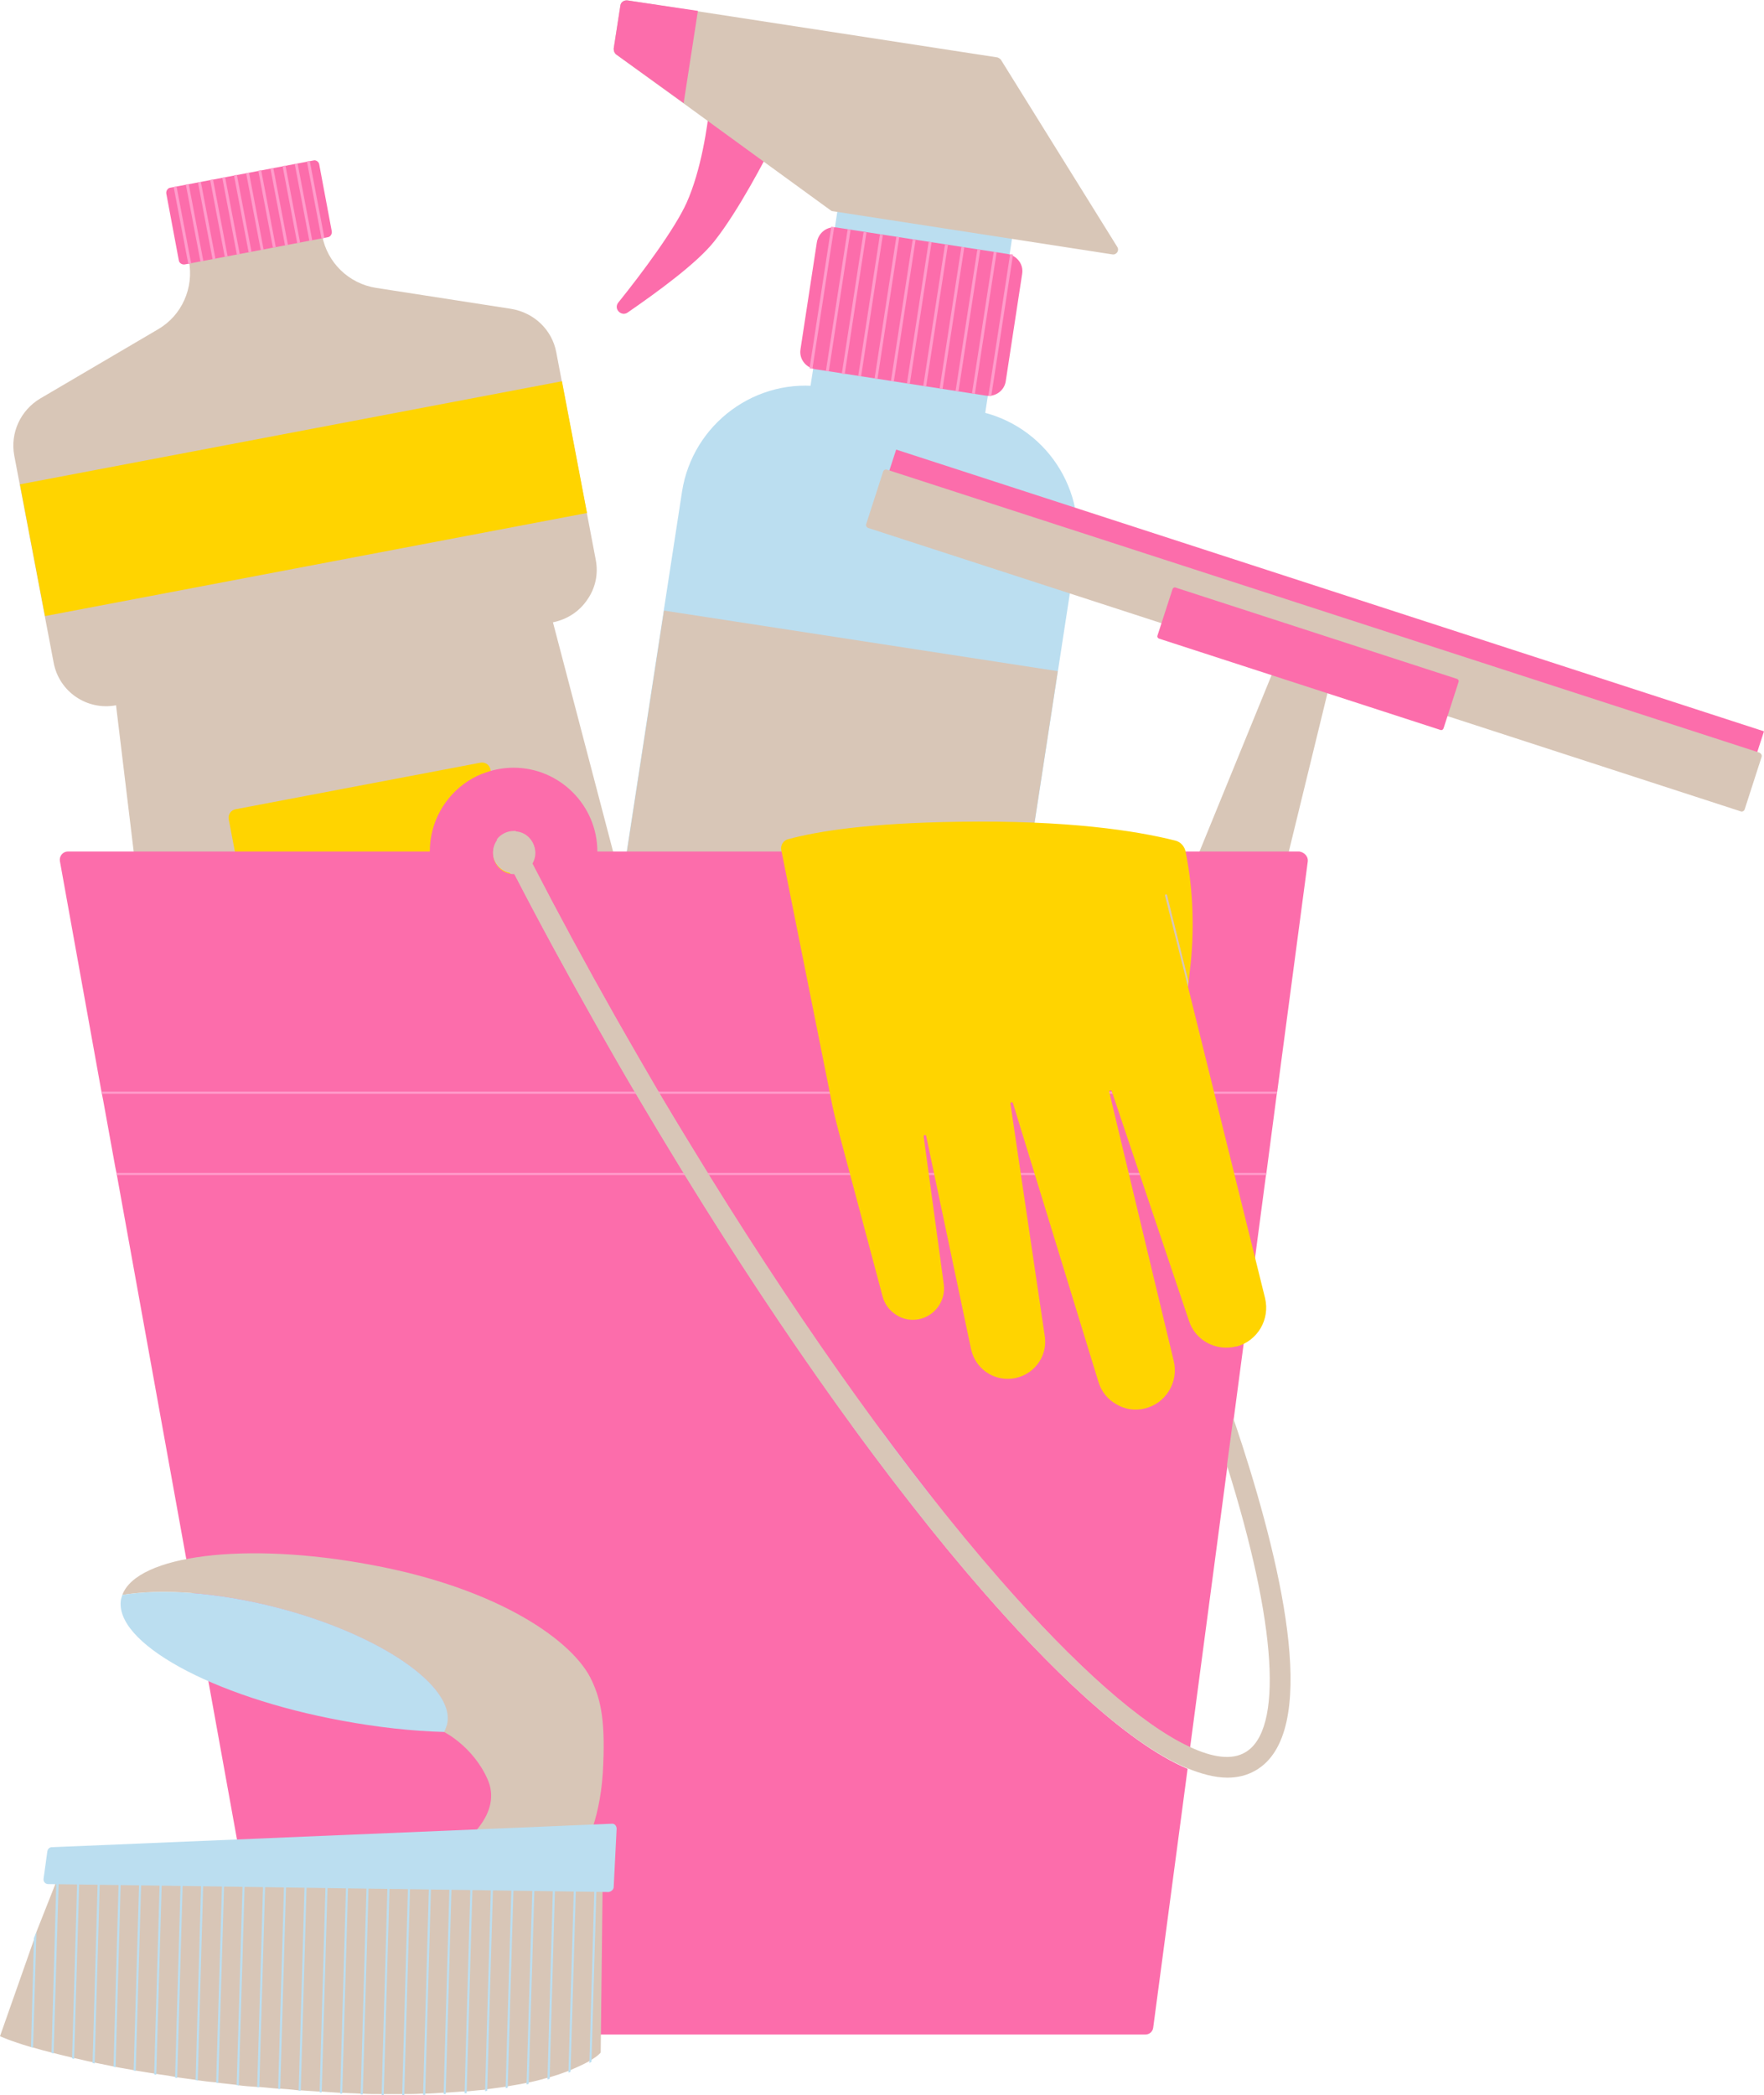 <?xml version="1.0" encoding="UTF-8" standalone="no"?><svg xmlns="http://www.w3.org/2000/svg" xmlns:xlink="http://www.w3.org/1999/xlink" fill="#000000" height="500" preserveAspectRatio="xMidYMid meet" version="1" viewBox="0.0 0.0 421.1 500.0" width="421.1" zoomAndPan="magnify"><g id="change1_1"><path d="M132.8,84.1l9.4,49.4c0.7,3.5-0.1,6.9-2,9.6c-1.8,2.7-4.7,4.7-8.2,5.4l47,179.1c0.3,1.3-0.5,2.5-1.8,2.8 L52.5,354.1c-1.3,0.2-2.5-0.6-2.6-1.9L27.7,168.3c-6.9,1.3-13.6-3.2-14.9-10.2l-9.4-49.4c-1-5.4,1.5-10.8,6.2-13.6l28.1-16.5 c2.9-1.7,5-4.1,6.3-7s1.7-6.1,1.1-9.4l31.8-6c1.2,6.5,6.4,11.5,12.9,12.5l32.2,5C127.5,74.6,131.8,78.7,132.8,84.1z" fill="#d8c6b7"/></g><g id="change2_1"><path d="M76.2,39.2l3,16c0.1,0.6-0.3,1.3-0.9,1.4l-34.2,6.5c-0.6,0.1-1.3-0.3-1.4-0.9l-3-16 c-0.1-0.6,0.3-1.3,0.9-1.4l34.2-6.5C75.4,38.1,76.1,38.6,76.2,39.2z" fill="#fc6dab"/></g><g id="change3_1"><path d="M137.3,300.9L78.9,312c-1.1,0.2-2.2-0.5-2.4-1.7L54.6,195.5c-0.2-1.1,0.5-2.2,1.7-2.4l58.4-11.1 c1.1-0.2,2.2,0.5,2.4,1.7l21.8,114.9C139.2,299.6,138.4,300.7,137.3,300.9z" fill="#ffd400"/></g><g id="change3_2"><path d="M6.6 103H138.3V135H6.6z" fill="#ffd400" transform="rotate(-10.765 72.436 119.005)"/></g><g id="change4_1"><path d="M43.2 44.4H43.9V63.1H43.2z" fill="#ff9ccb" transform="rotate(-10.765 43.55 53.755)"/></g><g id="change4_2"><path d="M46.1 43.8H46.8V62.5H46.1z" fill="#ff9ccb" transform="rotate(-10.765 46.441 53.154)"/></g><g id="change4_3"><path d="M49 43.3H49.7V62H49z" fill="#ff9ccb" transform="rotate(-10.765 49.35 52.652)"/></g><g id="change4_4"><path d="M51.9 42.7H52.6V61.4H51.9z" fill="#ff9ccb" transform="rotate(-10.765 52.24 52.051)"/></g><g id="change4_5"><path d="M54.8 42.2H55.5V60.9H54.8z" fill="#ff9ccb" transform="rotate(-10.765 55.15 51.549)"/></g><g id="change4_6"><path d="M57.6 41.6H58.3V60.3H57.6z" fill="#ff9ccb" transform="rotate(-10.765 57.942 50.967)"/></g><g id="change4_7"><path d="M60.5 41.1H61.2V59.8H60.5z" fill="#ff9ccb" transform="rotate(-10.765 60.85 50.464)"/></g><g id="change4_8"><path d="M63.4 40.5H64.1V59.2H63.4z" fill="#ff9ccb" transform="rotate(-10.765 63.74 49.865)"/></g><g id="change4_9"><path d="M66.3 40H67V58.7H66.3z" fill="#ff9ccb" transform="rotate(-10.765 66.65 49.361)"/></g><g id="change4_10"><path d="M69.2 39.4H69.9V58.1H69.2z" fill="#ff9ccb" transform="rotate(-10.765 69.54 48.762)"/></g><g id="change4_11"><path d="M72.1 38.9H72.8V57.6H72.1z" fill="#ff9ccb" transform="rotate(-10.765 72.449 48.26)"/></g><g id="change4_12"><path d="M75 38.3H75.7V57H75z" fill="#ff9ccb" transform="rotate(-10.765 75.34 47.657)"/></g><g id="change1_2"><path d="M284,416.8l-0.7,5c-15.1-6.3-33.7-25-48.7-42.2c-29.2-33.5-61.9-81.4-92.2-135 c-6.9-12.2-13.5-24.3-19.7-36.3h-0.1c-2.8,0-5-2.3-5-5c0-1.1,0.4-2.2,1-3c0.9-1.2,2.4-2,4-2c0.2,0,0.3,0,0.5,0 c2.6,0.2,4.6,2.4,4.6,5c0,0.9-0.2,1.8-0.7,2.5c6.2,12,12.8,24.2,19.7,36.4c30.1,53.2,62.7,100.9,91.6,134.2 C256.7,397.6,272.6,411.5,284,416.8z" fill="#d8c6b7"/></g><g id="change5_1"><path d="M187.8 57.5H246V99.7H187.8z" fill="#bbdef0" transform="rotate(-81.257 216.903 78.593)"/></g><g id="change2_2"><path d="M235.3,94.4l-40.7-6.3c-2.3-0.4-3.9-2.5-3.5-4.8l3.9-25.5c0.4-2.3,2.5-3.9,4.8-3.5l40.7,6.3 c2.3,0.4,3.9,2.5,3.5,4.8l-3.9,25.5C239.8,93.2,237.6,94.8,235.3,94.4z" fill="#fc6dab"/></g><g id="change2_3"><path d="M171.9,24c-1-0.6-2.4,0-2.5,1.2c-0.5,4.9-2,15.4-5.5,23.2c-2.8,6.2-10.5,16.6-16.3,23.8 c-1.2,1.5,0.7,3.4,2.2,2.4c7.1-4.9,16.6-11.8,20.7-17c5.8-7.3,12.2-19.7,14.3-23.8c0.4-0.8,0.1-1.7-0.6-2.1L171.9,24z" fill="#fc6dab"/></g><g id="change1_3"><path d="M265.5,60.7l-66.7-10.3c-0.2,0-0.4-0.1-0.5-0.2l-35.2-25.6l-16-11.6l0,0c-0.4-0.3-0.6-0.8-0.6-1.4l0,0 l1.6-10.3l0,0c0.1-0.8,0.9-1.3,1.7-1.2l16.8,2.6l71.5,11c0.3,0.1,0.6,0.3,0.8,0.5l27.8,44.7C267.3,59.8,266.5,60.9,265.5,60.7z" fill="#d8c6b7"/></g><g id="change2_4"><path d="M166.6,2.6l-3.4,22L147.1,13l0,0c-0.4-0.3-0.6-0.8-0.6-1.4l0,0l1.6-10.3l0,0c0.1-0.8,0.9-1.3,1.7-1.2 L166.6,2.6z" fill="#fc6dab"/></g><g id="change5_2"><path d="M256.9,131.8L221,365.4c-0.1,1-1,1.6-2,1.5L128.4,353c-1-0.1-1.6-1.1-1.5-2l35.9-233.6 c2.5-16.3,17.8-27.6,34.1-25l34.8,5.4C248.2,100.2,259.4,115.5,256.9,131.8z" fill="#bbdef0"/></g><g id="change1_4"><path d="M98.7 197.1H284.2V292.2H98.7z" fill="#d8c6b7" transform="rotate(-81.257 191.405 244.65)"/></g><g id="change2_5"><path d="M200,210l-6.4-1c-7.8-1.2-15.6,2.3-19.9,8.9l-9.3,14.2c-3.2,4.9-4.1,10.9-2.5,16.5l4.6,16.3 c2.1,7.6,8.5,13.2,16.3,14.4l6.4,1c7.8,1.2,15.6-2.3,19.9-8.9l9.3-14.2c3.2-4.9,4.1-10.9,2.5-16.5l-4.6-16.3 C214.1,216.9,207.8,211.2,200,210z" fill="#fc6dab"/></g><g id="change4_13"><path d="M179.1 70.7H213.3V71.4H179.1z" fill="#ff9ccb" transform="rotate(-81.257 196.195 71.049)"/></g><g id="change4_14"><path d="M183 71.4H217.2V72.1H183z" fill="#ff9ccb" transform="rotate(-81.257 200.066 71.72)"/></g><g id="change4_15"><path d="M186.8 71.9H221V72.6H186.8z" fill="#ff9ccb" transform="rotate(-81.257 203.947 72.292)"/></g><g id="change4_16"><path d="M190.7 72.5H224.9V73.2H190.7z" fill="#ff9ccb" transform="rotate(-81.257 207.83 72.864)"/></g><g id="change4_17"><path d="M194.6 73.1H228.8V73.8H194.6z" fill="#ff9ccb" transform="rotate(-81.257 211.713 73.435)"/></g><g id="change4_18"><path d="M198.5 73.8H232.7V74.5H198.5z" fill="#ff9ccb" transform="rotate(-81.257 215.576 74.103)"/></g><g id="change4_19"><path d="M202.4 74.3H236.6V75H202.4z" fill="#ff9ccb" transform="rotate(-81.257 219.463 74.677)"/></g><g id="change4_20"><path d="M206.2 74.9H240.4V75.6H206.2z" fill="#ff9ccb" transform="rotate(-81.257 223.34 75.245)"/></g><g id="change4_21"><path d="M210.1 75.5H244.3V76.2H210.1z" fill="#ff9ccb" transform="rotate(-81.257 227.228 75.82)"/></g><g id="change4_22"><path d="M214 76.1H248.2V76.8H214z" fill="#ff9ccb" transform="rotate(-81.257 231.094 76.489)"/></g><g id="change4_23"><path d="M217.9 76.7H252.1V77.4H217.9z" fill="#ff9ccb" transform="rotate(-81.257 234.977 77.06)"/></g><g id="change4_24"><path d="M221.8 77.3H256V78H221.8z" fill="#ff9ccb" transform="rotate(-81.257 238.86 77.633)"/></g><g id="change2_6"><path d="M311.1 36.7H320.9V254.5H311.1z" fill="#fc6dab" transform="rotate(-72.02 315.974 145.58)"/></g><g id="change1_5"><path d="M420.5,180.7l-4,12.4c-0.1,0.4-0.6,0.7-1,0.5L207.3,126c-0.4-0.1-0.7-0.6-0.5-1l4-12.4 c0.1-0.4,0.6-0.7,1-0.5L420,179.6C420.4,179.8,420.7,180.2,420.5,180.7z" fill="#d8c6b7"/></g><g id="change1_6"><path d="M278,321.2L243.6,310c-0.4-0.1-0.6-0.6-0.5-1l61.6-150.7c0.2-0.4,0.6-0.6,0.9-0.4l11.5,3.7 c0.4,0.1,0.6,0.5,0.5,0.9L279,320.7C278.9,321.1,278.4,321.4,278,321.2z" fill="#d8c6b7"/></g><g id="change2_7"><path d="M343.9,174.2l-67.2-21.8c-0.3-0.1-0.5-0.4-0.4-0.7l3.6-11.1c0.1-0.3,0.4-0.5,0.7-0.4l67.2,21.8 c0.3,0.1,0.5,0.4,0.4,0.7l-3.6,11.1C344.5,174.1,344.2,174.3,343.9,174.2z" fill="#fc6dab"/></g><g id="change2_8"><path d="M312.2,205.5l-7.3,55l-0.1,0.5l-0.2,1.5l-2.1,16l-0.2,1.5l-0.1,0.5l-7.7,58.2l-1.5,11.2l-8.9,67.1 c-11.4-5.3-27.3-19.3-45.6-40.3c-21.9-25.1-45.7-58.4-69.1-96.1c-0.1-0.2-0.2-0.3-0.3-0.5c-3.8-6.2-7.7-12.5-11.5-18.9 c-0.1-0.2-0.2-0.3-0.3-0.5c-3.5-6-7-12.1-10.5-18.2c-6.9-12.2-13.5-24.4-19.7-36.4c0.4-0.7,0.7-1.6,0.7-2.5c0-2.6-2-4.8-4.6-5 c-0.2,0-0.3,0-0.5,0c-1.6,0-3.1,0.8-4,2c-0.6,0.8-1,1.9-1,3c0,2.8,2.3,5,5,5h0.1c6.2,12,12.8,24.1,19.7,36.3c3,5.3,6,10.6,9.1,15.8 c0.1,0.2,0.2,0.3,0.3,0.5c3.8,6.4,7.6,12.7,11.4,18.9c0.1,0.2,0.2,0.3,0.3,0.5c24,39,48.7,73.5,71.2,99.3 c15,17.2,33.6,35.8,48.7,42.2l-8.2,61.7c-0.1,1-0.9,1.7-1.9,1.7H66.6c-0.9,0-1.7-0.7-1.9-1.6L27.9,280.4l-0.1-0.5l-0.3-1.5l-2.9-16 l-0.3-1.5l-0.1-0.5l-9.9-54.9c-0.2-1.2,0.7-2.3,1.9-2.3h86.4c0-7,3.6-13.2,9.1-16.8c1.4-0.9,2.8-1.6,4.4-2.1c2-0.7,4.2-1.1,6.5-1.1 c11,0,20,9,20,20h167.6C311.4,203.4,312.3,204.4,312.2,205.5z" fill="#fc6dab"/></g><g id="change4_25"><path d="M24.3,260.5l0.1,0.5h280.4l0.1-0.5H24.3z M27.8,279.9l0.1,0.5h274.3l0.1-0.5H27.8z" fill="#ff9ccb"/></g><g id="change1_7"><path d="M127.7,203.4c0,0.9-0.2,1.8-0.7,2.5c-0.9,1.5-2.4,2.5-4.2,2.5h-0.1c-2.8,0-5-2.3-5-5c0-1.1,0.4-2.2,1-3 c0.9-1.2,2.4-2,4-2c0.2,0,0.3,0,0.5,0C125.7,198.6,127.7,200.7,127.7,203.4z" fill="#d8c6b7"/></g><g id="change1_8"><path d="M296.5,344.7c-0.7-2-1.3-4.1-2.1-6.2l-1.5,11.2c11.9,37.8,13.5,63.3,4.3,68.5c-3.1,1.8-7.6,1.3-13.3-1.4 c-11.4-5.3-27.3-19.3-45.6-40.3c-29-33.3-61.5-80.9-91.6-134.2c-6.9-12.2-13.5-24.4-19.7-36.4c-1.3-2.5-2.6-5-3.9-7.6 c-0.2,0-0.3,0-0.5,0c-1.6,0-3.1,0.8-4,2c1.4,2.7,2.7,5.4,4.1,8.1c6.2,12,12.8,24.1,19.7,36.3c30.3,53.5,63,101.5,92.2,135 c15,17.2,33.6,35.8,48.7,42.2c3.4,1.4,6.7,2.3,9.7,2.3c2.4,0,4.6-0.5,6.7-1.7C315.1,413.7,306.4,375.4,296.5,344.7z" fill="#d8c6b7"/></g><g id="change1_9"><path d="M0,485.9c0,0,2.3,1.1,7.4,2.6c0.2,0,0.3,0.1,0.5,0.1c1.3,0.4,2.8,0.8,4.4,1.2c0.2,0,0.3,0.1,0.5,0.1 c1.4,0.4,2.8,0.7,4.4,1.1c0.2,0,0.3,0.1,0.5,0.1c1.4,0.3,2.9,0.7,4.4,1c0.2,0,0.3,0.1,0.5,0.1c1.4,0.3,2.9,0.6,4.4,0.9 c0.2,0,0.3,0.1,0.5,0.1c1.4,0.3,2.9,0.5,4.4,0.8c0.2,0,0.3,0.1,0.5,0.1c1.4,0.2,2.9,0.5,4.4,0.7c0.2,0,0.3,0.1,0.5,0.1 c1.4,0.2,2.9,0.4,4.4,0.7c0.2,0,0.3,0,0.5,0.1c1.4,0.2,2.9,0.4,4.4,0.6c0.2,0,0.3,0,0.5,0.1c1.4,0.2,2.9,0.4,4.4,0.5 c0.2,0,0.3,0,0.5,0.1c1.4,0.2,2.9,0.3,4.4,0.5c0.2,0,0.3,0,0.5,0.1c1.4,0.2,2.9,0.3,4.4,0.4c0.2,0,0.3,0,0.5,0 c1.4,0.1,2.9,0.3,4.4,0.4c0.2,0,0.3,0,0.5,0c1.4,0.1,2.9,0.2,4.4,0.4c0.2,0,0.3,0,0.5,0c1.5,0.1,2.9,0.2,4.4,0.3c0.2,0,0.3,0,0.5,0 c0,0,0,0,0.1,0c1.5,0.1,2.9,0.2,4.4,0.3c0.2,0,0.3,0,0.5,0c1.5,0.1,3,0.1,4.4,0.2c0.2,0,0.3,0,0.5,0c1.5,0.1,3,0.1,4.4,0.1 c0.2,0,0.3,0,0.5,0c1.5,0,3,0,4.4,0c0.2,0,0.3,0,0.5,0c1.5,0,3,0,4.4-0.1c0.2,0,0.3,0,0.5,0c1.5,0,3-0.1,4.4-0.2c0.2,0,0.3,0,0.5,0 c1.5-0.1,3-0.2,4.4-0.3c0.2,0,0.3,0,0.5,0c1.6-0.1,3-0.3,4.5-0.4c0.2,0,0.3,0,0.5-0.1c1.6-0.2,3.1-0.4,4.5-0.6 c0.2,0,0.3-0.1,0.5-0.1c1.6-0.3,3.1-0.5,4.5-0.8c0.2,0,0.3-0.1,0.5-0.1c1.6-0.3,3.1-0.7,4.5-1.1c0.2,0,0.3-0.1,0.5-0.1 c1.7-0.5,3.2-1,4.5-1.5c0.2-0.1,0.3-0.1,0.5-0.2c1.9-0.8,3.4-1.5,4.5-2.1c0.2-0.1,0.3-0.2,0.5-0.3c1.9-1.1,2.5-1.9,2.5-1.9l0.5-43.5 h-1.8h-0.5h-4.4h-0.5h-4.4h-0.5h-4.4h-0.5h-4.4H122h-4.4h-0.5h-4.4h-0.5h-4.4h-0.5h-4.4h-0.5H98h-0.5h-4.4h-0.5h-4.4h-0.5h-4.4h-0.5 h-4.4h-0.5h-4.4H73h-4.4h-0.5h-4.4h-0.5h-4.4h-0.5h-4.4h-0.5H49h-0.5h-4.4h-0.5h-4.4h-0.5h-4.4h-0.5h-4.4h-0.5h-4.4H24h-4.4h-0.5 h-4.4h-0.2l-0.3,0.8L8.7,461l-0.5,1.6L0,485.9z" fill="#d8c6b7"/></g><g id="change5_3"><path d="M142,446.5l-1.3,45.8c0.2-0.1,0.3-0.2,0.5-0.3l1.3-45.5H142z" fill="#bbdef0"/></g><g id="change5_4"><path d="M137.1,446.5l-1.4,48.1c0.2-0.1,0.3-0.1,0.5-0.2l1.4-47.9H137.1z" fill="#bbdef0"/></g><g id="change5_5"><path d="M132.1,446.5l-1.4,49.7c0.2,0,0.3-0.1,0.5-0.1l1.4-49.6H132.1z" fill="#bbdef0"/></g><g id="change5_6"><path d="M127.2,446.5l-1.5,50.9c0.2,0,0.3-0.1,0.5-0.1l1.5-50.8H127.2z" fill="#bbdef0"/></g><g id="change5_7"><path d="M122.2,446.5l-1.5,51.8c0.2,0,0.3-0.1,0.5-0.1l1.5-51.8L122.2,446.5z" fill="#bbdef0"/></g><g id="change5_8"><path d="M117.3,446.5l-1.5,52.5c0.2,0,0.3,0,0.5-0.1l1.5-52.5L117.3,446.5z" fill="#bbdef0"/></g><g id="change5_9"><path d="M112.4,446.5l-1.5,53c0.2,0,0.3,0,0.5,0l1.5-53H112.4z" fill="#bbdef0"/></g><g id="change5_10"><path d="M107.4,446.4l-1.5,53.3c0.2,0,0.3,0,0.5,0l1.5-53.3H107.4z" fill="#bbdef0"/></g><g id="change5_11"><path d="M102.5,446.4l-1.5,53.5c0.2,0,0.3,0,0.5,0l1.5-53.5H102.5z" fill="#bbdef0"/></g><g id="change5_12"><path d="M97.5,446.4L96,500c0.2,0,0.3,0,0.5,0l1.5-53.6H97.5z" fill="#bbdef0"/></g><g id="change5_13"><path d="M92.6,446.4L91.1,500c0.2,0,0.3,0,0.5,0l1.5-53.6H92.6z" fill="#bbdef0"/></g><g id="change5_14"><path d="M87.6,446.4l-1.5,53.4c0.2,0,0.3,0,0.5,0l1.5-53.4H87.6z" fill="#bbdef0"/></g><g id="change5_15"><path d="M82.7,446.4l-1.5,53.2c0.2,0,0.3,0,0.5,0l1.5-53.2H82.7z" fill="#bbdef0"/></g><g id="change5_16"><path d="M77.8,446.4l-1.5,52.9c0.2,0,0.3,0,0.5,0l1.5-53L77.8,446.4z" fill="#bbdef0"/></g><g id="change5_17"><path d="M72.8,446.3l-1.5,52.6c0.2,0,0.3,0,0.5,0l1.5-52.6H72.8z" fill="#bbdef0"/></g><g id="change5_18"><path d="M67.9,446.3l-1.5,52.2c0.2,0,0.3,0,0.5,0l1.5-52.2H67.9z" fill="#bbdef0"/></g><g id="change5_19"><path d="M62.9,446.3l-1.5,51.8c0.2,0,0.3,0,0.5,0l1.5-51.8H62.9z" fill="#bbdef0"/></g><g id="change5_20"><path d="M58,446.3l-1.5,51.3c0.2,0,0.3,0,0.5,0.1l1.5-51.3L58,446.3z" fill="#bbdef0"/></g><g id="change5_21"><path d="M53.1,446.3L51.6,497c0.2,0,0.3,0,0.5,0.1l1.5-50.8L53.1,446.3z" fill="#bbdef0"/></g><g id="change5_22"><path d="M48.1,446.3l-1.4,50.1c0.2,0,0.3,0,0.5,0.1l1.4-50.2H48.1z" fill="#bbdef0"/></g><g id="change5_23"><path d="M43.2,446.3l-1.4,49.5c0.2,0,0.3,0,0.5,0.1l1.4-49.5L43.2,446.3z" fill="#bbdef0"/></g><g id="change5_24"><path d="M38.2,446.3L36.8,495c0.2,0,0.3,0.1,0.5,0.1l1.4-48.8L38.2,446.3z" fill="#bbdef0"/></g><g id="change5_25"><path d="M33.3,446.2l-1.4,47.9c0.2,0,0.3,0.1,0.5,0.1l1.4-48H33.3z" fill="#bbdef0"/></g><g id="change5_26"><path d="M28.4,446.2l-1.3,47c0.2,0,0.3,0.1,0.5,0.1l1.3-47.1H28.4z" fill="#bbdef0"/></g><g id="change5_27"><path d="M23.4,446.2l-1.3,46.1c0.2,0,0.3,0.1,0.5,0.1l1.3-46.2H23.4z" fill="#bbdef0"/></g><g id="change5_28"><path d="M18.5,446.2l-1.3,45c0.2,0,0.3,0.1,0.5,0.1l1.3-45.1H18.5z" fill="#bbdef0"/></g><g id="change5_29"><path d="M13.5,447l-1.2,42.9c0.2,0,0.3,0.1,0.5,0.1l1.3-43.9h-0.2L13.5,447z" fill="#bbdef0"/></g><g id="change5_30"><path d="M8.1,462.5l-0.7,26c0.2,0,0.3,0.1,0.5,0.1L8.7,461L8.1,462.5z" fill="#bbdef0"/></g><g id="change1_10"><path d="M29.2,380.6c9.2-1.5,22.4-0.7,36.4,2.9c25,6.4,43.4,19,41,28.1c-0.1,0.6-0.4,1.1-0.7,1.7h0.1 c0,0,6.9,3.4,10.4,11.3s-5,14.4-5,14.4l27.7,2.6c0,0,4-6.3,4.8-18.5c0.7-12.1-0.4-17.3-2.6-22c-4.1-9.2-21.8-22-52.8-27.7 C58.6,367.8,32.7,371.1,29.2,380.6z" fill="#d8c6b7"/></g><g id="change5_31"><path d="M29.2,380.6c-0.1,0.3-0.2,0.7-0.3,1c-1.9,10.3,21.7,23.3,52.7,29c8.6,1.6,16.9,2.5,24.4,2.7 c0.3-0.5,0.5-1.1,0.7-1.7c2.3-9.1-16-21.7-41-28.1C51.6,379.9,38.5,379.1,29.2,380.6z" fill="#bbdef0"/></g><g id="change5_32"><path d="M146.5,450.3l0.7-13.9c0-0.7-0.5-1.3-1.2-1.2l-133.6,5.6c-0.6,0-1,0.4-1.1,1l-0.9,6.5 c-0.1,0.7,0.4,1.3,1.1,1.3l133.8,1.9C145.9,451.4,146.5,450.9,146.5,450.3z" fill="#bbdef0"/></g><g id="change3_3"><path d="M295.3,321.3c-0.1,0-0.1,0-0.2,0c-4.8,1.2-9.8-1.4-11.3-6.2l-18.4-54.7c-0.1-0.4-0.7-0.2-0.6,0.2l15.4,64.2 c1.2,5-1.9,10.1-6.9,11.3c-2.4,0.6-4.8,0.2-6.8-1c-2-1.1-3.6-3-4.3-5.4l-20.4-66.5c-0.1-0.3-0.6-0.2-0.6,0.1l8.2,55.5 c0.8,5.1-2.9,9.7-8,10.2c-4.4,0.4-8.4-2.4-9.5-6.7c0-0.1-0.1-0.3-0.1-0.4l-10.7-50.8c-0.1-0.4-0.6-0.3-0.6,0.1l4.8,35.3 c0.5,3.9-2.1,7.5-5.9,8.3c-1.9,0.4-3.9,0-5.4-1c-1.6-1-2.8-2.5-3.3-4.4L200.2,270c-0.7-2.7-1.4-5.4-1.9-8.2l-11.8-59 c-0.2-1.1,0.5-2.2,1.5-2.5c7.3-2,19.7-3.9,40.8-4.2c26-0.4,42.3,2.1,51.8,4.5c1.2,0.3,2.1,1.3,2.4,2.5c1.9,9.4,2.2,19.2,1,28.9 l-0.2,2l-0.2,1.5l0,0l18.4,74.3C303.2,314.9,300.2,319.9,295.3,321.3z" fill="#ffd400"/></g><g id="change1_11"><path d="M283.6,235.5l-5.5-21.8c0-0.1,0.1-0.3,0.2-0.3l0,0c0.1,0,0.3,0.1,0.3,0.2l5.1,20.5L283.6,235.5z" fill="#d8c6b7"/></g></svg>